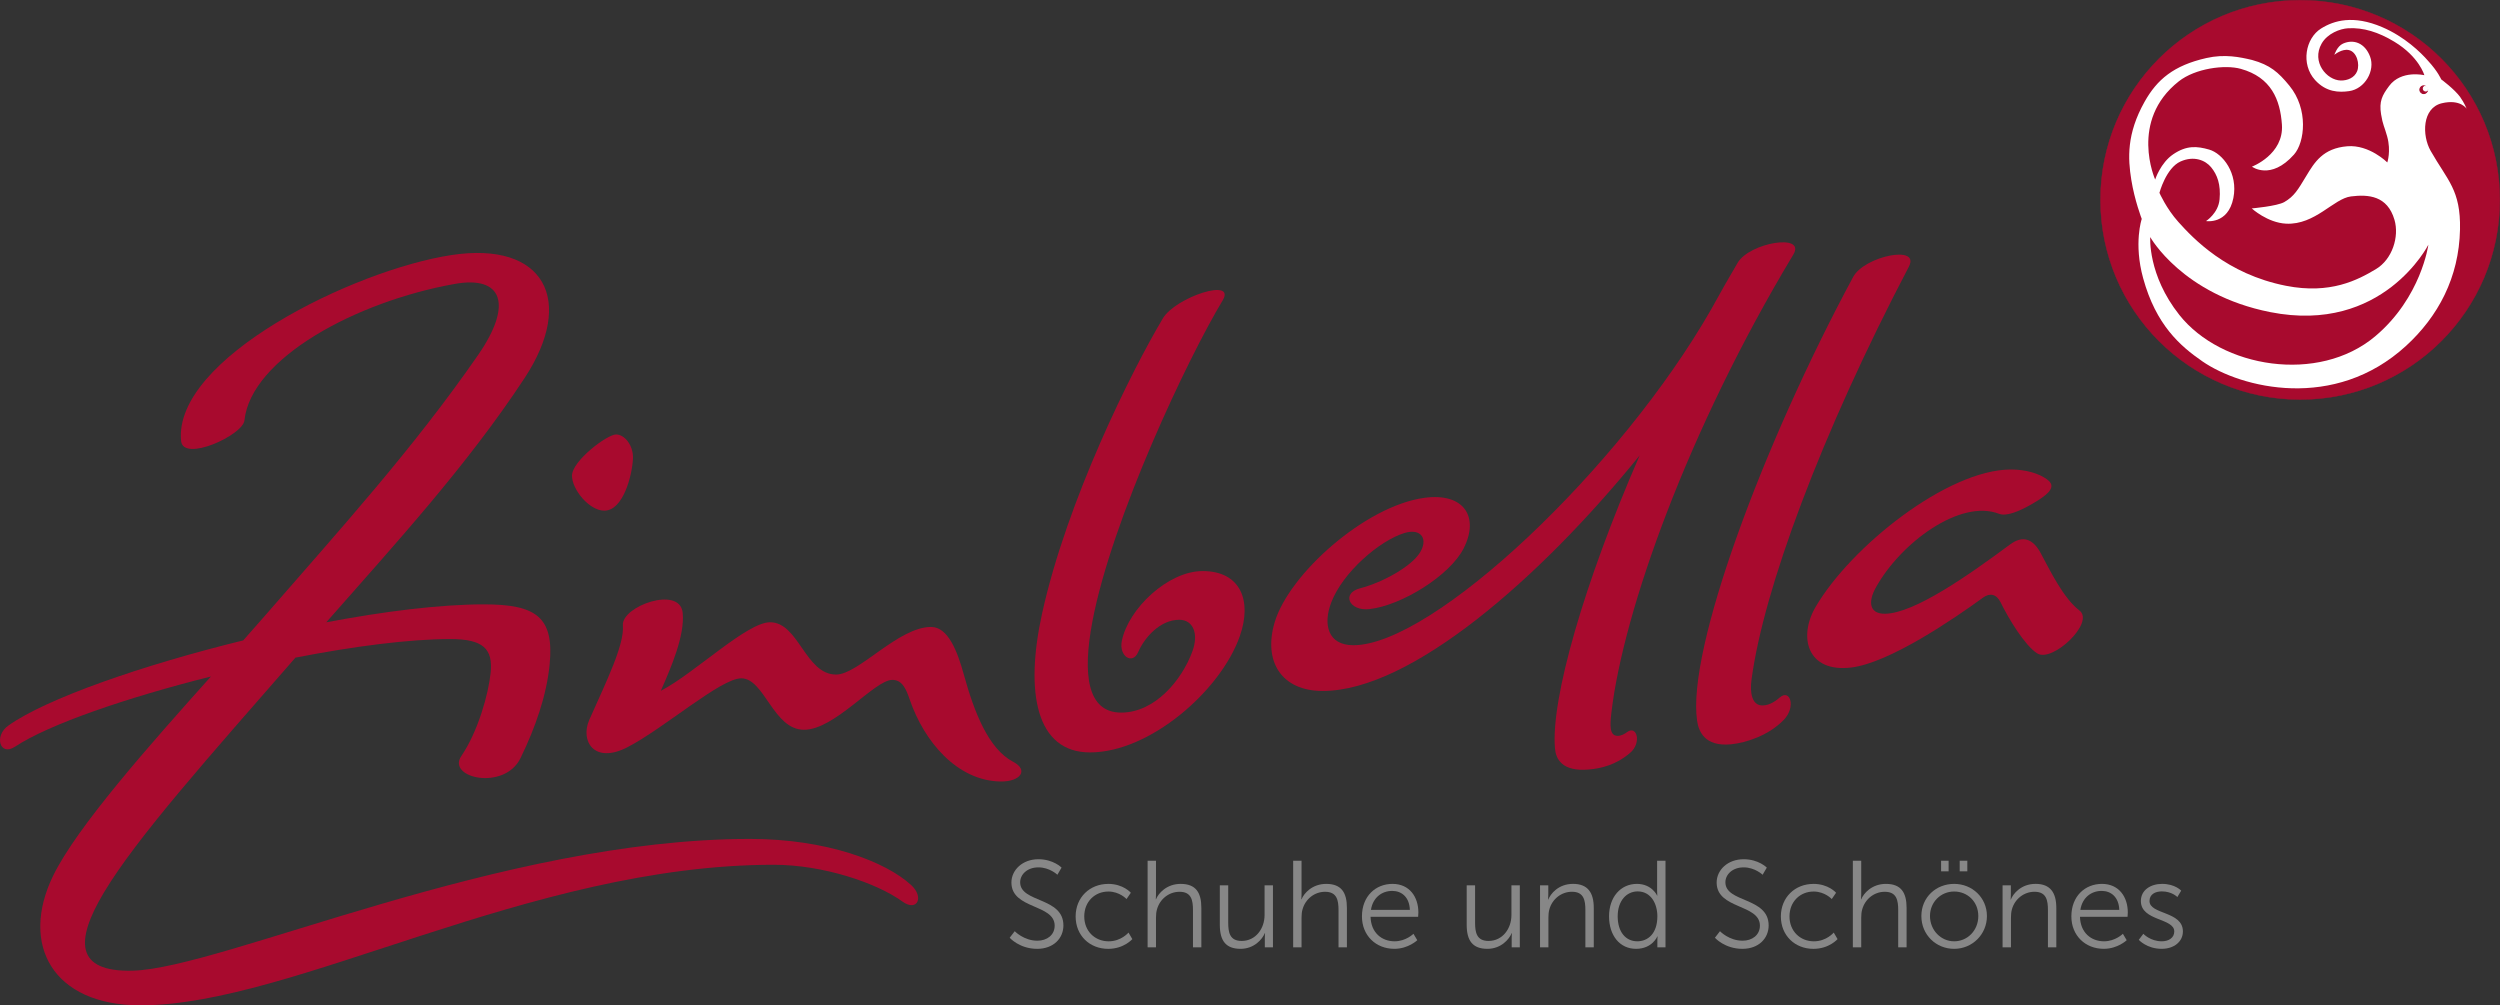 <?xml version="1.0" encoding="UTF-8"?>
<svg xmlns="http://www.w3.org/2000/svg" id="a" viewBox="0 0 2137.9 859.74">
  <rect x="0" y="0" width="2137.9" height="859.74" fill="#333333" stroke="none"/>
  <path d="M526.85,371.53c7.45,0,14.99,9.68,14.43,20.76-.71,14.19-8.29,44.4-24.49,44.4-12.95,0-27.65-18.16-27.65-29.88,0-12.66,30.07-35.28,37.7-35.28h0Z" style="fill:#a80a2e; stroke-width:0px;"></path>
  <path d="M1632.41,228c-75.17,143.47-124.41,276.44-134.62,353.44-1.47,11.08.45,21.84,9.33,21.84,6.77,0,12.31-4.64,15.02-6.94,8.77-7.4,13.84,8.23,3.37,19.15-12.77,13.31-32.19,19.72-45.16,20.99-22.93,2.25-27.8-11.47-29.07-20.18-8.8-60.44,55.86-235.41,133.49-379.51,9.49-17.62,57.63-27.86,47.64-8.8h0Z" style="fill:#a80a2e; stroke-width:0px;"></path>
  <path d="M7.09,620.52c32.17-22.91,113.74-51.51,200.89-72.87,6.57-7.39,12.78-14.41,18.46-20.95,63.93-73.57,126.88-142.84,182.41-223.11,30.19-43.64,20.57-67.99-19.77-60.82-84.83,15.08-174.5,63.85-180.05,116.77-1.33,12.67-52.39,35.98-54.17,17.55-6.77-70.36,147.25-146.23,231.37-159,79-11.99,106.31,38.43,62.34,105.27-49.25,74.88-110.35,141.49-169.56,208.82,49.73-9.43,97.41-15.35,134.87-15.35,44.34,0,60.19,10.62,56.14,51.43-2.65,26.69-12.22,54.05-24.91,80.06-13.76,28.21-63.43,17.02-50.58-1.82,14.32-20.99,23.22-53.24,25.04-71.08,2.09-20.56-6.26-28.93-34.5-28.93-35.05,0-82.62,6.19-132.43,15.89-71.41,81.97-135.6,153.53-163.98,201.19-24.14,40.54-24.72,67.72,24.63,66.52,76.48-1.87,314.79-112.68,528.17-112.68,65.55,0,116.02,19.46,137.79,39.51,11.29,10.39,5,23.08-7.44,14.09-22.25-16.09-68.02-31.5-110.17-31.5-208.71,0-410.83,120.21-541.45,120.21-75.19,0-103.37-51.95-74.79-110.75,20.29-41.75,82.51-111.9,134.98-170.47-72.16,18.11-138.6,40.9-167.61,60.07-12.8,8.46-18.18-9.16-5.68-18.06h0Z" style="fill:#a80a2e; stroke-width:0px;"></path>
  <path d="M565.09,590.77c28.81-14.98,73.6-58.64,93.44-58.64,24.54,0,30.07,44.73,56.5,44.73,19.02,0,53.29-40.72,81.19-40.72,14.68,0,22.66,21.29,28.08,40.98,8.86,32.16,21.13,63.41,42.09,74.34,13.61,7.1,6.2,17.11-10.76,16.85-37.25-.58-65.47-34.38-77.66-70.05-3.27-9.58-6.6-16.85-14.89-16.85-15.18,0-49.13,42.66-75.51,42.66s-33.75-44-53.68-44c-17.5,0-65.77,42.56-97.27,58.89-28.6,14.83-40.72-5.37-32.61-23.55,15.27-34.27,29.99-64.26,28.65-80.6-1.34-16.35,48.88-34.38,51.15-10.7,1.87,19.53-9.9,46.57-18.73,66.67h0Z" style="fill:#a80a2e; stroke-width:0px;"></path>
  <path d="M1045.47,257.06c-29.78,49.42-94.65,186.53-111.3,274.42-8.63,45.58-4.3,77.91,24.61,77.91s52.05-27.89,60.97-52.55c5.51-15.22.43-26.83-11.28-26.83-16.23,0-29.67,14.96-35.19,27.72-4.75,10.97-16.61,3.56-13.94-9.64,5.6-27.7,39.62-59.73,69.08-59.73,32.53,0,42.56,25.33,31.74,55.89-16.53,46.7-77.02,99.19-128.01,99.19-46.02,0-55.92-51.02-41-118.82,21.34-96.94,76.8-207.92,103.29-252.36,10.84-18.19,63.17-35.33,51.03-15.19h0Z" style="fill:#a80a2e; stroke-width:0px;"></path>
  <path d="M1533.59,217.7c-90.34,150.17-145.37,305.19-155.57,391.53-1.31,11.1-1.75,20.05,5.32,20.05,3.13,0,5.93-1.6,8.06-3.2,8.33-6.27,12.67,9.06,2.76,17.6-12.19,10.52-24.99,13.47-35.56,14.38-22.95,1.99-28.07-9.15-28.84-17.92-3.71-42.01,24.75-141.38,72.41-250.68-85.25,105.21-195.78,201.43-271.08,201.43-35.2,0-51.04-25.23-41.03-58.79,12.31-41.28,77.43-99.43,127.96-106.37,33.91-4.65,47.28,16.26,33.64,43.21-11.77,23.24-53.14,48.92-80.66,51.95-17.22,1.9-24.23-13.52-7.94-17.79,20.37-5.33,43.25-18.71,50.64-29.66,8.19-12.12,1.86-22.05-12.63-17.64-21.45,6.53-52.77,33.64-62.62,59.34-7.27,18.97-2.86,36.63,18.88,36.63,68.32,0,228.35-151.28,306.22-287.63,7.29-13.31,14.79-26.5,22.47-39.49,10.19-17.22,58.64-25.4,47.55-6.96h0Z" style="fill:#a80a2e; stroke-width:0px;"></path>
  <path d="M1709.52,439.4c-33.17-12.94-84.28,24.75-105.49,63.25-6.79,12.32-5.19,22.21,7.61,22.21,25.32,0,72.8-33.74,107.35-59.3,10.72-7.93,19.48-4.99,26.19,7.54,8.15,15.22,19.56,38.7,33.05,48.95,13.54,10.29-23.24,44.98-36.14,36.67-10.7-6.89-24.52-29.83-31.22-43.57-3.49-7.16-9.23-8.33-15.03-4.11-25.12,18.28-80.07,55.81-112.71,59.78-37.84,4.6-45.44-26.22-30.54-51.74,30.22-51.76,112.92-117.58,167.1-117.58,11.45,0,24.26,2.88,32.01,9.4,7.29,6.14-1.73,13.05-14.37,20.29-10.2,5.84-21.41,10.69-27.8,8.2h0Z" style="fill:#a80a2e; stroke-width:0px;"></path>
  <path d="M1796.23,170.92C1796.23,76.6,1872.68.15,1966.99.15s170.76,76.45,170.76,170.76-76.45,170.76-170.76,170.76-170.76-76.45-170.76-170.76h0Z" style="fill:#a80a2e; stroke:#a80a2e; stroke-miterlimit:3.86; stroke-width:.3px;"></path>
  <path d="M2104.01,83.15c-5.16-7.04-16.37-15.26-16.37-15.26,0,0-2.85-6.78-11.23-15.84-6.22-7.18-20.04-20.66-39.27-28.86-24.76-10.56-41.21-5.69-52.23,1.19-13.41,8.37-17.49,30.44-5.19,44.03,9.58,10.58,20.57,10.72,29.15,9.52,13.52-1.89,22.47-17.51,17.92-29.58-4.29-11.36-13.91-15.21-23.17-11.05-5.12,2.3-7.37,9.58-7.37,9.58,0,0,6.56-5.42,12.41-4.07,6.91,1.6,9.45,12.05,7.1,18.05-2.22,5.66-8.37,8.09-13.95,7.99-12.14-.22-25.29-15.89-16.47-31.52,4.93-8.73,15.85-12.79,22.68-13.16,13.1-.72,25.89,3.27,39.55,11.53,21.26,12.86,25.64,28.62,25.64,28.62,0,0-19.72-4.76-30.12,9.19-6.04,8.11-8.67,13.2-6.87,24.31,1.49,9.19,2.8,10.15,5.22,18.96,3.42,12.5.08,22.13.08,22.13,0,0-15.33-15.37-34.19-13.83-20.79,1.7-28.03,13.64-35.14,25.45-7.12,11.82-10.33,17.37-18.72,22.24-6.11,3.55-27.88,5.46-27.88,5.46,0,0,13.42,12.28,29.44,13.04,24.86,1.19,40.59-21.49,55.44-23.31,14.85-1.82,31.12-.72,37.19,20.01,4.22,14.4-1.8,33.81-15.99,42.25-15.34,9.13-38.72,21.67-76.8,14.17-50.74-10-79.35-40.53-92-54.58-10.31-11.46-16.2-24.91-16.2-24.91,0,0,5.64-21.28,18.05-26.81,11.61-5.18,21.33-.92,26.12,4.9,5.32,6.47,8.41,14.83,7.25,27.54-1.07,11.82-11.57,18.52-11.57,18.52,0,0,18.82,3.15,23.37-19.66,4.23-21.21-9.1-38.15-20.68-41.48-10.45-3-19.31-3.71-30.71,3.99-10.91,7.36-15.48,21.62-15.48,21.62,0,0-22.44-50.34,20.24-83.99,13.97-11.01,39.33-14.47,52.99-10.66,26.01,7.25,33.68,26.34,35.17,47.69,1.78,25.56-25.63,35.95-25.63,35.95,0,0,16.02,12.08,35.94-10.33,9.33-10.51,12.54-38.87-3.95-58.94-9.54-11.61-16.44-17.66-31.89-21.96-10.43-2.5-23.35-5.21-39.04-1.66-28.09,6.35-42.24,18.45-52.87,37.38-15.49,27.58-14.28,48.59-11.37,66.73,2.83,17.67,8.94,33.48,8.94,33.48,0,0-7.07,20.69,1.21,50.76,10.99,39.89,31.48,57.77,50.5,70.94,33.54,23.21,113.17,42.83,174.24-13.08,27.48-25.16,45.38-58.46,46.22-99.61.69-33.84-10.67-41.82-25.1-67.2-7.62-13.4-7.19-36.71,9.5-40.72,16.03-3.85,21.31,4.76,21.31,4.76,0,0-2.17-5.41-5.44-9.86h0Z" style="fill:#fff; fill-rule:evenodd; stroke-width:0px;"></path>
  <path d="M1838.8,202.75s27.41,49.28,102.69,64.17c96.39,19.07,135.16-57.65,135.16-57.65,0,0-6.07,45.14-45.45,78.3-48.52,40.85-131.52,27.12-167.5-18.25-27.18-34.28-24.9-66.57-24.9-66.57h0Z" style="fill:#a80a2e; stroke-width:0px;"></path>
  <path d="M2069.39,76.72c0-1.82,1.47-3.29,3.29-3.29s3.29,1.47,3.29,3.29-1.47,3.29-3.29,3.29-3.29-1.47-3.29-3.29h0Z" style="fill:#a80a2e; stroke:#a80a2e; stroke-miterlimit:3.86; stroke-width:.9px;"></path>
  <path d="M2072.3,75.76c0-1.13.92-2.05,2.05-2.05s2.05.92,2.05,2.05-.92,2.05-2.05,2.05-2.05-.92-2.05-2.05h0Z" style="fill:#fff; stroke:#fff; stroke-miterlimit:3.86; stroke-width:.9px;"></path>
  <path d="M867.77,796.33s7.69,8.12,19.39,8.12c8.12,0,14.75-4.85,14.75-12.86,0-18.65-36.99-13.91-36.99-36.89,0-10.64,9.38-19.92,23.08-19.92,12.86,0,19.81,7.17,19.81,7.17l-3.58,6.11s-6.53-6.32-16.23-6.32-15.6,6.22-15.6,12.75c0,17.6,36.99,12.54,36.99,36.89,0,11.07-8.54,20.03-22.45,20.03-15.18,0-23.5-9.49-23.5-9.49l4.32-5.59Z" style="fill:#878787; stroke-width:0px;"></path>
  <path d="M947.66,755.86c12.96,0,19.39,7.59,19.39,7.59l-3.69,5.38s-5.9-6.43-15.49-6.43c-11.59,0-20.66,8.64-20.66,21.29s9.17,21.29,20.87,21.29c10.75,0,16.97-7.48,16.97-7.48l3.27,5.59s-7.17,8.33-20.66,8.33c-15.7,0-27.82-11.28-27.82-27.72s12.23-27.82,27.82-27.82Z" style="fill:#878787; stroke-width:0px;"></path>
  <path d="M981.39,736.05h7.17v28.67c0,2.42-.21,4.32-.21,4.32h.21c2-5.06,9.06-13.17,21.08-13.17,13.07,0,17.71,7.48,17.71,20.55v33.73h-7.17v-31.83c0-8.33-1.26-15.7-11.49-15.7-9.06,0-16.86,6.22-19.29,15.07-.63,2.11-.84,4.53-.84,7.06v25.4h-7.17v-74.09Z" style="fill:#878787; stroke-width:0px;"></path>
  <path d="M1043.15,757.12h7.17v31.83c0,8.33,1.26,15.7,11.49,15.7,12.12,0,19.6-10.64,19.6-22.13v-25.4h7.17v53.01h-6.96v-7.9c0-2.32.21-4.22.21-4.22h-.21c-2.11,5.16-9.06,13.39-20.76,13.39-12.44,0-17.71-6.75-17.71-20.55v-33.73Z" style="fill:#878787; stroke-width:0px;"></path>
  <path d="M1105.86,736.05h7.17v28.67c0,2.42-.21,4.32-.21,4.32h.21c2-5.06,9.06-13.17,21.08-13.17,13.07,0,17.71,7.48,17.71,20.55v33.73h-7.17v-31.83c0-8.33-1.26-15.7-11.49-15.7-9.06,0-16.86,6.22-19.29,15.07-.63,2.11-.84,4.53-.84,7.06v25.4h-7.17v-74.09Z" style="fill:#878787; stroke-width:0px;"></path>
  <path d="M1190.81,755.86c14.65,0,22.13,11.28,22.13,24.45,0,1.26-.21,3.69-.21,3.69h-40.68c.32,13.6,9.59,20.97,20.55,20.97,9.7,0,16.13-6.43,16.13-6.43l3.27,5.48s-7.69,7.38-19.6,7.38c-15.81,0-27.72-11.38-27.72-27.72,0-17.39,11.8-27.82,26.14-27.82ZM1205.67,778.1c-.42-11.07-7.17-16.23-15.07-16.23-8.85,0-16.55,5.59-18.23,16.23h33.3Z" style="fill:#878787; stroke-width:0px;"></path>
  <path d="M1254.26,757.12h7.17v31.83c0,8.33,1.26,15.7,11.49,15.7,12.12,0,19.6-10.64,19.6-22.13v-25.4h7.17v53.01h-6.96v-7.9c0-2.32.21-4.22.21-4.22h-.21c-2.11,5.16-9.06,13.39-20.76,13.39-12.44,0-17.71-6.75-17.71-20.55v-33.73Z" style="fill:#878787; stroke-width:0px;"></path>
  <path d="M1316.98,757.12h7.06v7.9c0,2.32-.21,4.22-.21,4.22h.21c1.9-4.85,8.64-13.39,21.18-13.39s17.71,7.48,17.71,20.55v33.73h-7.17v-31.83c0-8.33-1.26-15.7-11.49-15.7-9.06,0-16.86,6.22-19.29,14.97-.63,2.21-.84,4.64-.84,7.17v25.4h-7.17v-53.01Z" style="fill:#878787; stroke-width:0px;"></path>
  <path d="M1399.82,755.86c12.86,0,17.28,10.01,17.28,10.01h.21s-.21-1.79-.21-4v-25.82h7.17v74.09h-6.96v-5.59c0-2.32.21-3.79.21-3.79h-.21s-4.32,10.64-18.23,10.64-23.08-11.38-23.08-27.82,9.91-27.72,23.82-27.72ZM1400.13,804.97c8.85,0,17.18-6.32,17.18-21.39,0-10.75-5.48-21.29-16.86-21.29-9.38,0-17.07,7.9-17.07,21.29s6.85,21.39,16.76,21.39Z" style="fill:#878787; stroke-width:0px;"></path>
  <path d="M1470.86,796.33s7.69,8.12,19.39,8.12c8.12,0,14.75-4.85,14.75-12.86,0-18.65-36.99-13.91-36.99-36.89,0-10.64,9.38-19.92,23.08-19.92,12.86,0,19.81,7.17,19.81,7.17l-3.58,6.11s-6.53-6.32-16.23-6.32-15.6,6.22-15.6,12.75c0,17.6,36.99,12.54,36.99,36.89,0,11.07-8.54,20.03-22.45,20.03-15.18,0-23.5-9.49-23.5-9.49l4.32-5.59Z" style="fill:#878787; stroke-width:0px;"></path>
  <path d="M1550.75,755.86c12.96,0,19.39,7.59,19.39,7.59l-3.69,5.38s-5.9-6.43-15.49-6.43c-11.59,0-20.66,8.64-20.66,21.29s9.17,21.29,20.87,21.29c10.75,0,16.97-7.48,16.97-7.48l3.27,5.59s-7.17,8.33-20.66,8.33c-15.7,0-27.82-11.28-27.82-27.72s12.23-27.82,27.82-27.82Z" style="fill:#878787; stroke-width:0px;"></path>
  <path d="M1584.48,736.05h7.17v28.67c0,2.42-.21,4.32-.21,4.32h.21c2-5.06,9.06-13.17,21.08-13.17,13.07,0,17.71,7.48,17.71,20.55v33.73h-7.17v-31.83c0-8.33-1.26-15.7-11.49-15.7-9.06,0-16.86,6.22-19.29,15.07-.63,2.11-.84,4.53-.84,7.06v25.4h-7.17v-74.09Z" style="fill:#878787; stroke-width:0px;"></path>
  <path d="M1671.11,755.86c15.49,0,28.03,11.8,28.03,27.51s-12.54,28.04-28.03,28.04-28.03-12.01-28.03-28.04,12.54-27.51,28.03-27.51ZM1671.11,804.97c11.38,0,20.66-9.27,20.66-21.61s-9.27-20.97-20.66-20.97-20.66,8.96-20.66,20.97,9.27,21.61,20.66,21.61ZM1659.94,736.05h6.43v9.06h-6.43v-9.06ZM1675.85,736.05h6.53v9.06h-6.53v-9.06Z" style="fill:#878787; stroke-width:0px;"></path>
  <path d="M1712.53,757.12h7.06v7.9c0,2.32-.21,4.22-.21,4.22h.21c1.9-4.85,8.64-13.39,21.18-13.39s17.71,7.48,17.71,20.55v33.73h-7.17v-31.83c0-8.33-1.26-15.7-11.49-15.7-9.06,0-16.86,6.22-19.29,14.97-.63,2.21-.84,4.64-.84,7.17v25.4h-7.17v-53.01Z" style="fill:#878787; stroke-width:0px;"></path>
  <path d="M1797.48,755.86c14.65,0,22.13,11.28,22.13,24.45,0,1.26-.21,3.69-.21,3.69h-40.68c.32,13.6,9.59,20.97,20.55,20.97,9.7,0,16.13-6.43,16.13-6.43l3.27,5.48s-7.69,7.38-19.6,7.38c-15.81,0-27.72-11.38-27.72-27.72,0-17.39,11.8-27.82,26.14-27.82ZM1812.34,778.1c-.42-11.07-7.17-16.23-15.07-16.23-8.85,0-16.55,5.59-18.23,16.23h33.3Z" style="fill:#878787; stroke-width:0px;"></path>
  <path d="M1832.9,798.54s5.9,6.43,15.81,6.43c5.69,0,10.64-2.85,10.64-8.43,0-11.59-28.56-8.75-28.56-26.03,0-9.49,8.54-14.65,18.13-14.65,11.17,0,16.34,5.8,16.34,5.8l-3.27,5.48s-4.53-4.85-13.28-4.85c-5.38,0-10.54,2.32-10.54,8.22,0,11.7,28.56,8.54,28.56,26.03,0,8.64-7.48,14.86-18.13,14.86-12.86,0-19.6-7.69-19.6-7.69l3.9-5.16Z" style="fill:#878787; stroke-width:0px;"></path>
</svg>
